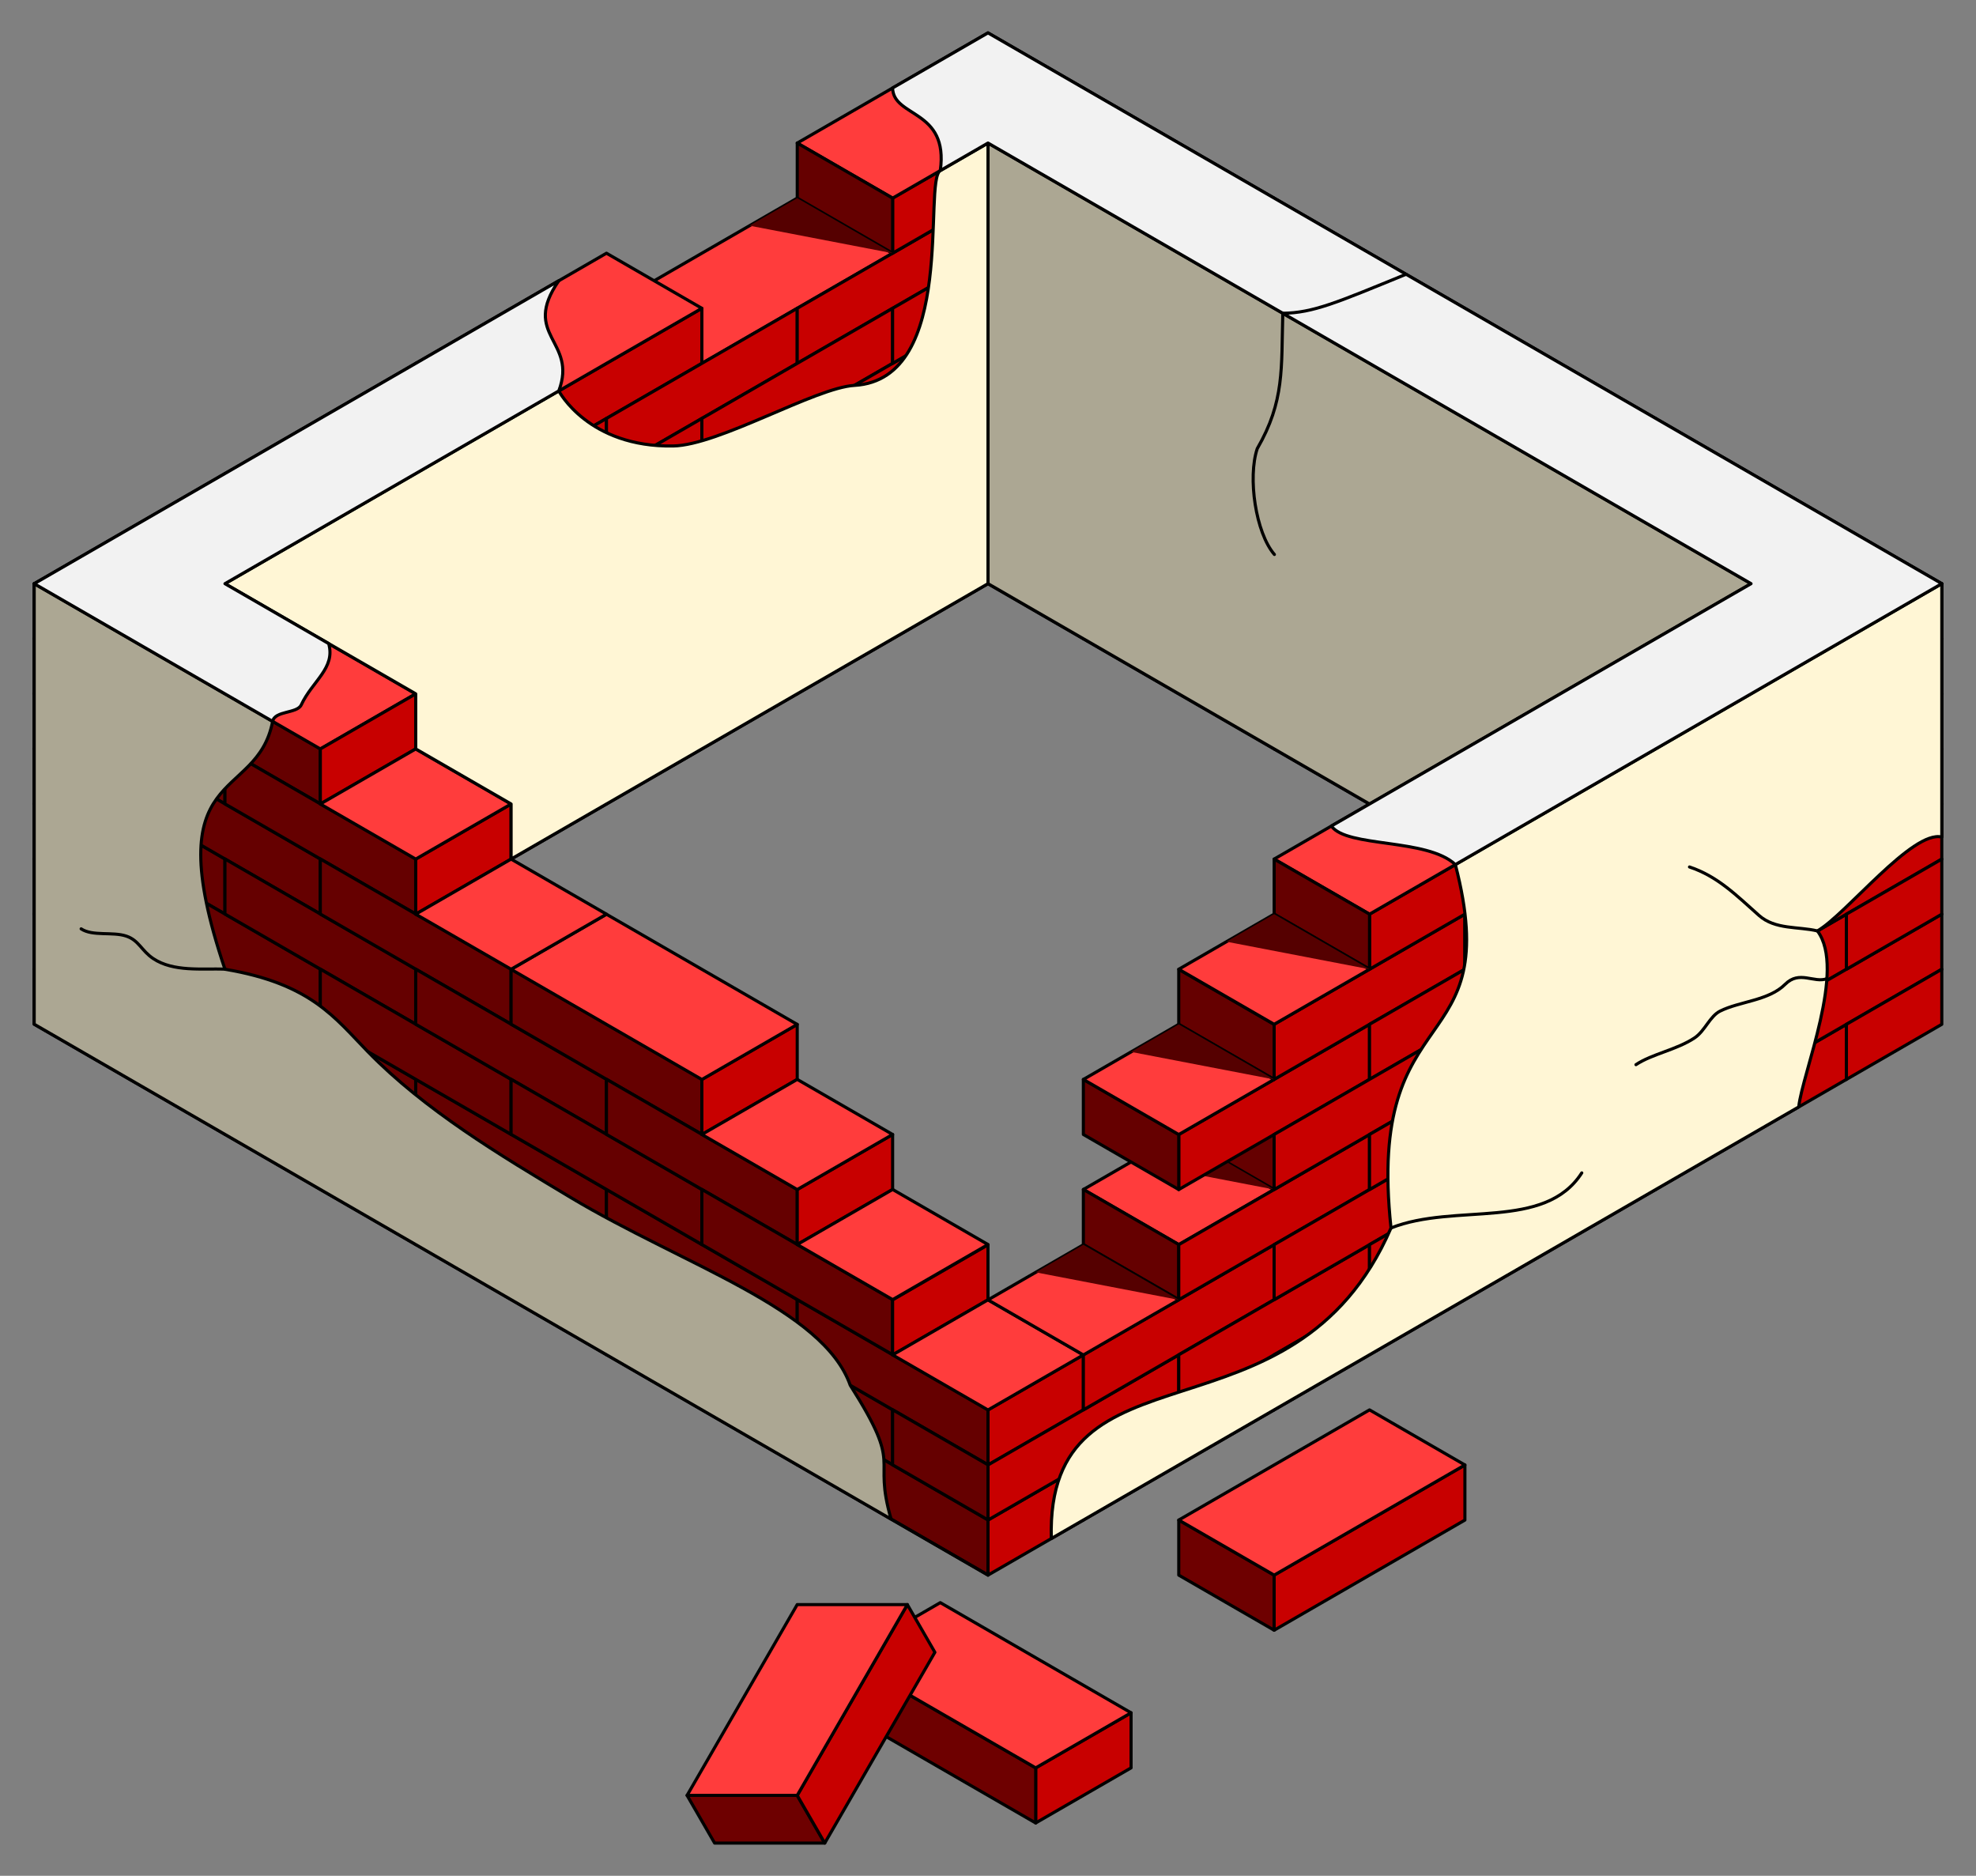 <?xml version="1.0" encoding="UTF-8" standalone="no"?>
<svg
    xmlns:inkscape="http://www.inkscape.org/namespaces/inkscape"
    xmlns:rdf="http://www.w3.org/1999/02/22-rdf-syntax-ns#"
    xmlns="http://www.w3.org/2000/svg"
    xmlns:sodipodi="http://sodipodi.sourceforge.net/DTD/sodipodi-0.dtd"
    xmlns:ns1="http://sozi.baierouge.fr"
    xmlns:cc="http://creativecommons.org/ns#"
    xmlns:xlink="http://www.w3.org/1999/xlink"
    xmlns:dc="http://purl.org/dc/elements/1.1/"
    version="1.1"
    viewBox="0 0 635.72 603.35"
  >
  <rect x="0" y="0" width="635.72" height="603.35" fill="#808080" stroke="none"/>
  <g
      stroke-linejoin="round"
      transform="translate(-57.14 -230.64)"
      stroke-linecap="round"
    >
    <g
        stroke-linejoin="round"
        stroke-linecap="round"
        transform="translate(175.54 -447.95)"
      >
      <g
          stroke="#000"
          transform="translate(199.46 628.94)"
        >
        <path
            d="m61.372 538.58v17.717l30.686 17.717v-17.717z"
            fill="#6e0000"
        />
        <path
            d="m92.058 574.02 61.372-35.433v-17.717l-61.372 35.433z"
            fill="#c80000"
        />
        <path
            d="m61.372 538.58 30.686 17.717 61.372-35.433-30.686-17.717z"
            fill="#ff3c3c"
        />
      </g
      >
      <g
          stroke="#000"
          transform="matrix(-1 0 0 1 306.86 690.94)"
        >
        <path
            d="m61.372 538.58v17.717l30.686 17.717v-17.717z"
            fill="#c80000"
        />
        <path
            d="m92.058 574.02 61.372-35.433v-17.717l-61.372 35.433z"
            fill="#6e0000"
        />
        <path
            d="m61.372 538.58 30.686 17.717 61.372-35.433-30.686-17.717z"
            fill="#ff3c3c"
        />
      </g
      >
      <g
        >
        <path
            stroke="#000"
            d="m76.715 777.76 61.372-35.433 30.686 17.717-61.372 35.433z"
            fill="#ff3c3c"
        />
        <path
            stroke="#000"
            d="m15.343 937.2v17.717l30.686-17.717v-17.716z"
            fill="#c80000"
        />
        <path
            stroke="#000"
            d="m230.14 1061.2 30.686 17.717 30.686-17.717-30.686-17.716z"
            fill="#ff3c3c"
        />
        <path
            stroke="#000"
            d="m260.83 1043.5v-17.717l30.686 17.717v17.716z"
            fill="#650000"
        />
        <path
            stroke="#000"
            d="m230.14 1078.9v-17.717l30.686 17.717v17.716z"
            fill="#650000"
        />
        <g
            stroke="#000"
            transform="translate(-92.058 566.93)"
            fill="#650000"
          >
          <path
              d="m291.52 175.39v-17.717l61.372 35.433v17.717z"
          />
          <path
              d="m352.89 210.83v-17.717l61.372 35.433v17.717z"
          />
          <path
              d="m414.26 246.26v-17.717l61.372 35.433v17.717z"
          />
          <path
              d="m475.63 281.69v-17.717l61.372 35.433v17.717z"
          />
          <path
              d="m322.2 210.83v-17.717l61.372 35.433v17.717z"
          />
          <path
              d="m383.57 246.26v-17.717l61.372 35.433v17.717z"
          />
          <path
              d="m444.95 281.69v-17.717l61.372 35.433v17.717z"
          />
          <path
              d="m291.52 210.83v-17.717l61.372 35.433v17.717z"
          />
          <path
              d="m352.89 246.26v-17.717l61.372 35.433v17.717z"
          />
          <path
              d="m414.26 281.69v-17.717l61.372 35.433v17.717z"
          />
          <path
              d="m322.2 246.26v-17.717l61.372 35.433v17.717z"
          />
          <path
              d="m383.57 281.69v-17.717l61.372 35.433v17.717z"
          />
          <path
              d="m444.95 317.13v-17.717l61.372 35.433v17.717z"
          />
          <path
              d="m291.52 246.26v-17.717l61.372 35.433v17.717z"
          />
          <path
              d="m352.89 281.69v-17.717l61.372 35.433v17.717z"
          />
          <path
              d="m414.26 317.13v-17.717l61.372 35.433v17.717z"
          />
          <path
              d="m322.2 281.69v-17.717l61.372 35.433v17.717z"
          />
          <path
              d="m383.57 317.13v-17.717l61.372 35.433v17.717z"
          />
          <path
              d="m291.52 281.69v-17.717l61.372 35.433v17.717z"
          />
          <path
              d="m352.89 317.13v-17.717l61.372 35.433v17.717z"
          />
          <path
              d="m322.2 317.13v-17.717l61.372 35.433v17.717z"
          />
          <path
              d="m383.57 352.56v-17.717l61.372 35.433v17.717z"
          />
          <path
              d="m291.52 193.11v-17.717l30.686 17.717v17.717z"
          />
          <path
              d="m291.52 228.54v-17.717l30.686 17.717v17.717z"
          />
          <path
              d="m291.52 263.98v-17.717l30.686 17.717v17.717z"
          />
          <path
              d="m291.52 299.41v-17.717l30.686 17.717v17.717z"
          />
          <path
              d="m506.32 317.13v-17.717l30.686 17.717v17.717z"
          />
          <path
              d="m475.63 317.13v-17.717l30.686 17.717v17.717z"
          />
          <path
              d="m444.95 352.56v-17.717l30.686 17.717v17.717z"
          />
          <path
              d="m414.26 352.56v-17.717l30.686 17.717v17.717z"
          />
        </g
        >
        <g
            stroke="#000"
            transform="translate(-92.058 566.93)"
            fill="#c80000"
          >
          <path
              d="m76.715 281.69v17.717l61.372-35.433v-17.717z"
          />
          <path
              d="m138.09 246.26v17.717l61.372-35.433v-17.717z"
          />
          <path
              d="m107.4 281.69v17.717l61.372-35.433v-17.717z"
          />
          <path
              d="m168.77 246.26v17.717l61.372-35.433v-17.717z"
          />
          <path
              d="m230.14 210.83v17.717l61.372-35.433v-17.717z"
          />
          <path
              d="m76.715 317.13v17.717l61.372-35.433v-17.717z"
          />
          <path
              d="m138.09 281.69v17.717l61.372-35.433v-17.717z"
          />
          <path
              d="m199.46 246.26v17.717l61.372-35.433v-17.717z"
          />
          <path
              d="m107.4 317.13v17.717l61.372-35.433v-17.717z"
          />
          <path
              d="m168.77 281.69v17.717l61.372-35.433v-17.717z"
          />
          <path
              d="m230.14 246.26v17.717l61.372-35.433v-17.717z"
          />
          <path
              d="m138.09 317.13v17.717l61.372-35.433v-17.717z"
          />
          <path
              d="m199.46 281.69v17.717l61.372-35.433v-17.717z"
          />
          <path
              d="m230.14 281.69v17.717l61.372-35.433v-17.717z"
          />
          <path
              d="m168.77 317.13v17.717l61.372-35.433v-17.717z"
          />
          <path
              d="m107.4 352.56v17.717l61.372-35.433v-17.717z"
          />
          <path
              d="m138.09 352.56v17.717l61.372-35.433v-17.717z"
          />
          <path
              d="m46.029 317.13v17.717l61.372-35.433v-17.717z"
          />
          <path
              d="m199.46 317.13v17.717l61.372-35.433v-17.717z"
          />
          <path
              d="m168.77 352.56v17.717l61.372-35.433v-17.717z"
          />
          <path
              d="m230.14 317.13v17.717l61.372-35.433v-17.717z"
          />
          <path
              d="m46.029 299.41v17.717l30.686-17.717v-17.717z"
          />
          <path
              d="m76.715 334.84v17.717l30.686-17.717v-17.717z"
          />
          <path
              d="m107.4 334.84v17.717l30.686-17.717v-17.717z"
          />
          <path
              d="m138.09 370.28v17.717l30.686-17.717v-17.717z"
          />
          <path
              d="m260.83 175.39v17.717l30.686-17.717v-17.717z"
          />
          <path
              d="m260.83 210.83v17.717l30.686-17.717v-17.717z"
          />
          <path
              d="m260.83 246.26v17.717l30.686-17.717v-17.717z"
          />
          <path
              d="m260.83 281.69v17.717l30.686-17.717v-17.717z"
          />
        </g
        >
        <path
            d="m291.52 1061.2-46.029-8.858 15.343-8.858z"
            fill="#500"
        />
        <g
            stroke="#000"
            transform="translate(-92.058 566.93)"
            fill="#c80000"
          >
          <path
              d="m352.89 476.57v17.717l61.372-35.433v-17.717z"
          />
          <path
              d="m291.52 565.16v17.717l30.686-17.717v-17.717z"
          />
          <path
              d="m291.52 600.59v17.717l30.686-17.717v-17.717z"
          />
          <path
              d="m291.52 582.87v17.717l61.372-35.433v-17.717z"
          />
          <path
              d="m322.2 547.44v17.717l61.372-35.433v-17.717z"
          />
          <path
              d="m322.2 582.87v17.717l61.372-35.433v-17.717z"
          />
          <path
              d="m352.89 547.44v17.717l61.372-35.433v-17.717z"
          />
          <path
              d="m352.89 512.01v17.717l61.372-35.433v-17.717z"
          />
          <path
              d="m383.57 441.14v17.717l61.372-35.433v-17.717z"
          />
          <path
              d="m414.26 441.14v17.717l61.372-35.433v-17.717z"
          />
          <path
              d="m383.57 476.57v17.717l61.372-35.433v-17.717z"
          />
          <path
              d="m383.57 512.01v17.717l61.372-35.433v-17.717z"
          />
          <path
              d="m383.57 547.44v17.717l61.372-35.433v-17.717z"
          />
          <path
              d="m414.26 512.01v17.717l61.372-35.433v-17.717z"
          />
          <path
              d="m414.26 476.57v17.717l61.372-35.433v-17.717z"
          />
          <path
              d="m444.95 405.71v17.717l61.372-35.433v-17.717z"
          />
          <path
              d="m475.63 405.71v17.717l61.372-35.433v-17.717z"
          />
          <path
              d="m444.95 441.14v17.717l61.372-35.433v-17.717z"
          />
          <path
              d="m444.95 476.57v17.717l61.372-35.433v-17.717z"
          />
          <path
              d="m444.95 512.01v17.717l61.372-35.433v-17.717z"
          />
          <path
              d="m475.63 476.57v17.717l61.372-35.433v-17.717z"
          />
          <path
              d="m475.63 441.14v17.717l61.372-35.433v-17.717z"
          />
          <path
              d="m506.32 370.28v17.717l61.372-35.433v-17.717z"
          />
          <path
              d="m537 370.28v17.717l61.372-35.433v-17.717z"
          />
          <path
              d="m506.32 405.71v17.717l61.372-35.433v-17.717z"
          />
          <path
              d="m506.32 441.14v17.717l61.372-35.433v-17.717z"
          />
          <path
              d="m506.32 476.57v17.717l61.372-35.433v-17.717z"
          />
          <path
              d="m537 441.14v17.717l61.372-35.433v-17.717z"
          />
          <path
              d="m537 405.71v17.717l61.372-35.433v-17.717z"
          />
          <path
              d="m414.26 405.71v17.717l61.372-35.433v-17.717z"
          />
          <path
              d="m475.63 370.28v17.717l61.372-35.433v-17.717z"
          />
          <path
              d="m537 334.84v17.717l61.372-35.433v-17.717z"
          />
          <path
              d="m567.69 334.84v17.717l30.686-17.717v-17.717z"
          />
          <path
              d="m567.69 370.28v17.717l30.686-17.717v-17.717z"
          />
          <path
              d="m567.69 405.71v17.717l30.686-17.717v-17.717z"
          />
          <path
              d="m567.69 441.14v17.717l30.686-17.717v-17.717z"
          />
        </g
        >
        <g
            stroke="#000"
            transform="matrix(1 0 0 -1 -398.92 1484.6)"
            fill="#650000"
          >
          <path
              d="m291.52 494.29v17.717l30.686-17.717v-17.717z"
          />
          <path
              d="m322.2 476.57v17.717l61.372-35.433v-17.717z"
          />
          <path
              d="m291.52 512.01v17.717l61.372-35.433v-17.717z"
          />
          <path
              d="m352.89 476.57v17.717l61.372-35.433v-17.717z"
          />
          <path
              d="m291.52 529.72v17.717l30.686-17.717v-17.717z"
          />
          <path
              d="m291.52 565.16v17.717l30.686-17.717v-17.717z"
          />
          <path
              d="m291.52 600.59v17.717l30.686-17.717v-17.717z"
          />
          <path
              d="m291.52 547.44v17.717l61.372-35.433v-17.717z"
          />
          <path
              d="m291.52 582.87v17.717l61.372-35.433v-17.717z"
          />
          <path
              d="m322.2 512.01v17.717l61.372-35.433v-17.717z"
          />
          <path
              d="m322.2 547.44v17.717l61.372-35.433v-17.717z"
          />
          <path
              d="m322.2 582.87v17.717l61.372-35.433v-17.717z"
          />
          <path
              d="m352.89 547.44v17.717l61.372-35.433v-17.717z"
          />
          <path
              d="m352.89 512.01v17.717l61.372-35.433v-17.717z"
          />
          <path
              d="m383.57 441.14v17.717l61.372-35.433v-17.717z"
          />
          <path
              d="m414.26 441.14v17.717l61.372-35.433v-17.717z"
          />
          <path
              d="m383.57 476.57v17.717l61.372-35.433v-17.717z"
          />
          <path
              d="m383.57 512.01v17.717l61.372-35.433v-17.717z"
          />
          <path
              d="m414.26 476.57v17.717l61.372-35.433v-17.717z"
          />
          <path
              d="m444.95 405.71v17.717l61.372-35.433v-17.717z"
          />
          <path
              d="m475.63 405.71v17.717l61.372-35.433v-17.717z"
          />
          <path
              d="m444.95 441.14v17.717l61.372-35.433v-17.717z"
          />
          <path
              d="m444.95 476.57v17.717l61.372-35.433v-17.717z"
          />
          <path
              d="m475.63 441.14v17.717l61.372-35.433v-17.717z"
          />
          <path
              d="m506.32 370.28v17.717l61.372-35.433v-17.717z"
          />
          <path
              d="m537 370.28v17.717l61.372-35.433v-17.717z"
          />
          <path
              d="m506.32 405.71v17.717l61.372-35.433v-17.717z"
          />
          <path
              d="m291.52 476.57v17.717l61.372-35.433v-17.717z"
          />
          <path
              d="m352.89 441.14v17.717l61.372-35.433v-17.717z"
          />
          <path
              d="m414.26 405.71v17.717l61.372-35.433v-17.717z"
          />
          <path
              d="m475.63 370.28v17.717l61.372-35.433v-17.717z"
          />
          <path
              d="m537 334.84v17.717l61.372-35.433v-17.717z"
          />
          <path
              d="m567.69 334.84v17.717l30.686-17.717v-17.717z"
          />
        </g
        >
        <g
            stroke="#000"
            transform="translate(-92.058 566.93)"
            fill="#ff3c3c"
          >
          <path
              d="m383.57 387.99 61.372-35.433 30.686 17.717-61.372 35.433z"
          />
          <path
              d="m444.95 352.56 61.372-35.433 30.686 17.717-61.372 35.433z"
          />
          <path
              d="m506.32 317.13 61.372-35.433 30.686 17.717-61.372 35.433z"
          />
          <path
              d="m107.4 334.84-61.371-35.43-30.686 17.72 61.372 35.43z"
          />
          <path
              d="m-15.343 299.41 61.372-35.43 30.686 17.71-61.372 35.44z"
          />
          <path
              d="m46.029 263.98 61.372-35.433 30.686 17.717-61.372 35.433z"
          />
          <path
              d="m107.4 228.54 61.372-35.433 30.686 17.717-61.372 35.433z"
          />
          <path
              d="m230.14 157.68 61.372-35.433 30.686 17.717-61.372 35.433z"
          />
          <path
              d="m383.57 175.39-61.372-35.433-30.686 17.717 61.372 35.433z"
          />
          <path
              d="m444.95 210.83-61.372-35.433-30.686 17.717 61.372 35.433z"
          />
          <path
              d="m506.32 246.26-61.372-35.433-30.686 17.717 61.372 35.433z"
          />
          <path
              d="m567.69 281.69-61.372-35.433-30.686 17.717 61.372 35.433z"
          />
        </g
        >
        <path
            stroke="#000"
            d="m-15.343 919.49v17.716l30.686-17.716v-17.717z"
            fill="#c80000"
        />
        <path
            stroke="#000"
            d="m15.343 954.92v17.717l30.686-17.717v-17.716z"
            fill="#c80000"
        />
        <path
            stroke="#000"
            d="m168.77 1096.7v17.716l30.686-17.716v-17.717z"
            fill="#c80000"
        />
        <path
            stroke="#000"
            d="m291.52 972.64v-17.717l30.686 17.717v17.717z"
            fill="#650000"
        />
        <path
            stroke="#000"
            d="m260.83 1008.1v-17.717l30.686 17.717v17.716z"
            fill="#650000"
        />
        <path
            stroke="#000"
            d="m230.14 1043.5v-17.717l30.686 17.717v17.716z"
            fill="#650000"
        />
        <path
            stroke="#000"
            d="m107.4 1025.8v17.717l30.686-17.717v-17.716z"
            fill="#c80000"
        />
        <path
            stroke="#000"
            d="m138.09 1061.2v17.717l30.686-17.717v-17.716z"
            fill="#c80000"
        />
        <path
            stroke="#000"
            d="m138.09 1008.1-61.372-35.433-30.686 17.717 61.372 35.433z"
            fill="#ff3c3c"
        />
        <path
            stroke="#000"
            d="m-15.343 937.2 30.686 17.72 30.686-17.72-30.686-17.71z"
            fill="#ff3c3c"
        />
        <path
            stroke="#000"
            d="m15.343 972.64 30.686 17.71 30.686-17.71-30.686-17.72z"
            fill="#ff3c3c"
        />
        <path
            stroke="#000"
            d="m107.4 1043.5 30.686 17.717 30.686-17.717-30.686-17.716z"
            fill="#ff3c3c"
        />
        <path
            stroke="#000"
            d="m138.09 1078.9 30.686 17.717 30.686-17.717-30.686-17.716z"
            fill="#ff3c3c"
        />
        <path
            stroke="#000"
            d="m260.83 990.35 30.686 17.716 30.686-17.716-30.686-17.717z"
            fill="#ff3c3c"
        />
        <path
            stroke="#000"
            d="m230.14 1025.8 30.686 17.716 30.686-17.716-30.686-17.717z"
            fill="#ff3c3c"
        />
        <path
            stroke="#000"
            d="m168.77 1114.4 30.686 17.717 30.686-17.717-30.686-17.716z"
            fill="#ff3c3c"
        />
        <path
            stroke="#000"
            d="m199.46 1096.7 30.686 17.717 30.686-17.717-30.686-17.716z"
            fill="#ff3c3c"
        />
        <path
            d="m322.2 990.35-46.029-8.858 15.343-8.858z"
            fill="#500"
        />
        <path
            d="m291.52 1025.8-46.029-8.858 15.343-8.858z"
            fill="#500"
        />
        <path
            d="m260.83 1096.7-46.029-8.858 15.343-8.858z"
            fill="#500"
        />
        <path
            stroke="#000"
            d="m138.09 742.32v-17.717l30.686 17.717v17.717z"
            fill="#650000"
        />
        <path
            d="m168.77 760.04-46.029-8.858 15.343-8.858z"
            fill="#500"
        />
      </g
      >
      <g
          stroke="#000"
          transform="matrix(.866 -.5 .5 .866 -219.79 820.36)"
        >
        <path
            d="m61.372 538.58v17.717l30.686 17.717v-17.717z"
            fill="#6e0000"
        />
        <path
            d="m92.058 574.02 61.372-35.433v-17.717l-61.372 35.433z"
            fill="#c80000"
        />
        <path
            d="m61.372 538.58 30.686 17.717 61.372-35.433-30.686-17.717z"
            fill="#ff3c3c"
        />
      </g
      >
    </g
    >
  </g
  >
  <path
      stroke-linejoin="round"
      style="color:#000000"
      d="m578.69 356.05c1.136-10.843 15.343-44.284 6.009-56.614 9.334-5.387 30.553-32.506 40.02-30.197l-0-81.496-156.5 90.354c16.445 63.572-28.862 41.308-20.702 116.88-31.457 72.685-111.06 33.849-109.29 99.908z"
      stroke="#000"
      stroke-linecap="round"
      fill="#fff6d5"
  />
  <path
      stroke-linejoin="round"
      style="color:#000000"
      d="m317.86 506.64-306.86-177.2-0.001-141.7 76.715 44.3c-5.114 26.575-37.773 13.152-15.343 79.724 27.714 4.619 35.445 15.737 46.029 26.575 18.274 18.712 42.27 33.11 65.165 46.824 36.317 21.753 81.336 35.774 89.976 60.418 17.531 27.562 6.938 21.733 13.149 43.066"
      stroke="#000"
      stroke-linecap="round"
      fill="#aca793"
  />
  <path
      stroke-linejoin="round"
      style="color:#000000"
      d="m317.86 187.74 122.74 70.87 122.75-70.87-245.49-141.73z"
      stroke="#000"
      stroke-linecap="round"
      fill="#aca793"
  />
  <path
      stroke-linejoin="round"
      style="color:#000000"
      d="m317.86 187.74v-141.73l-15.343 8.858c-5.646 3.26 5.604 67.193-27.617 69.094-12.558 0.719-43.556 19.229-58.303 19.488-27.368 0.48-36.823-17.717-36.823-17.717l-107.4 62.008 61.372 35.433v17.717l30.686 17.717v17.717z"
      stroke="#000"
      stroke-linecap="round"
      fill="#fff6d5"
  />
  <path
      stroke-linejoin="round"
      style="color:#000000"
      d="m468.22 278.1c-9.069-8.553-34.895-5.377-39.892-12.402l135.02-77.96-245.49-141.73-15.34 8.857c2.74-19.843-15.14-16.946-15.35-26.575l30.69-17.717 306.86 177.16z"
      stroke="#000"
      stroke-linecap="round"
      fill="#f2f2f2"
  />
  <path
      stroke-linejoin="round"
      style="color:#000000"
      d="m87.714 232.04c0.694-3.501 7.886-2.466 9.206-5.315 3.535-7.634 11.09-11.821 8.822-19.71l-33.369-19.27 107.4-62c6.137-16.224-12.274-17.717 0-35.433l-168.77 97.433z"
      stroke="#000"
      stroke-linecap="round"
      fill="#f2f2f2"
  />
  <path
      stroke-linejoin="round"
      style="color:#000000"
      d="m584.7 299.44c-6.16-1.482-13.593-0.362-18.794-4.986-7.337-6.522-13.321-12.576-22.357-15.589"
      transform="translate(0 -0)"
      stroke="#000"
      stroke-linecap="round"
      stroke-width="1px"
      fill="none"
  />
  <path
      stroke-linejoin="round"
      style="color:#000000"
      d="m587.75 314.8c-4.207 1.531-8.813-2.815-13.436 1.808-5.276 5.276-14.629 5.468-20.921 8.615-3.305 1.653-4.893 6.407-8.204 8.615-5.758 3.838-13.69 5.161-18.87 8.615"
      transform="translate(0 -0)"
      stroke="#000"
      stroke-linecap="round"
      stroke-width="1px"
      fill="none"
  />
  <path
      stroke-linejoin="round"
      style="color:#000000"
      d="m447.52 394.98c20.716-8.184 49.387 0.992 61.37-17.713"
      stroke="#000"
      stroke-linecap="round"
      stroke-width="1px"
      fill="none"
  />
  <path
      stroke-linejoin="round"
      style="color:#000000"
      d="m72.37 311.72c-7.38-0.229-16.58 0.942-23.058-3.376-3.843-2.562-4.591-5.881-8.702-7.252-4.396-1.465-10.83 0.128-14.504-2.321"
      transform="translate(0 -0)"
      stroke="#000"
      stroke-linecap="round"
      stroke-width="1px"
      fill="none"
  />
  <path
      stroke-linejoin="round"
      style="color:#000000"
      d="m410 178.35c-6.028-6.983-8.623-24.729-5.519-34.041 8.846-15.304 7.718-25.785 8.221-43.54 9.807-0.138 17.373-3.439 39.641-12.546"
      transform="translate(0 -0)"
      stroke="#000"
      stroke-linecap="round"
      stroke-width="1px"
      fill="none"
  />
</svg
>
